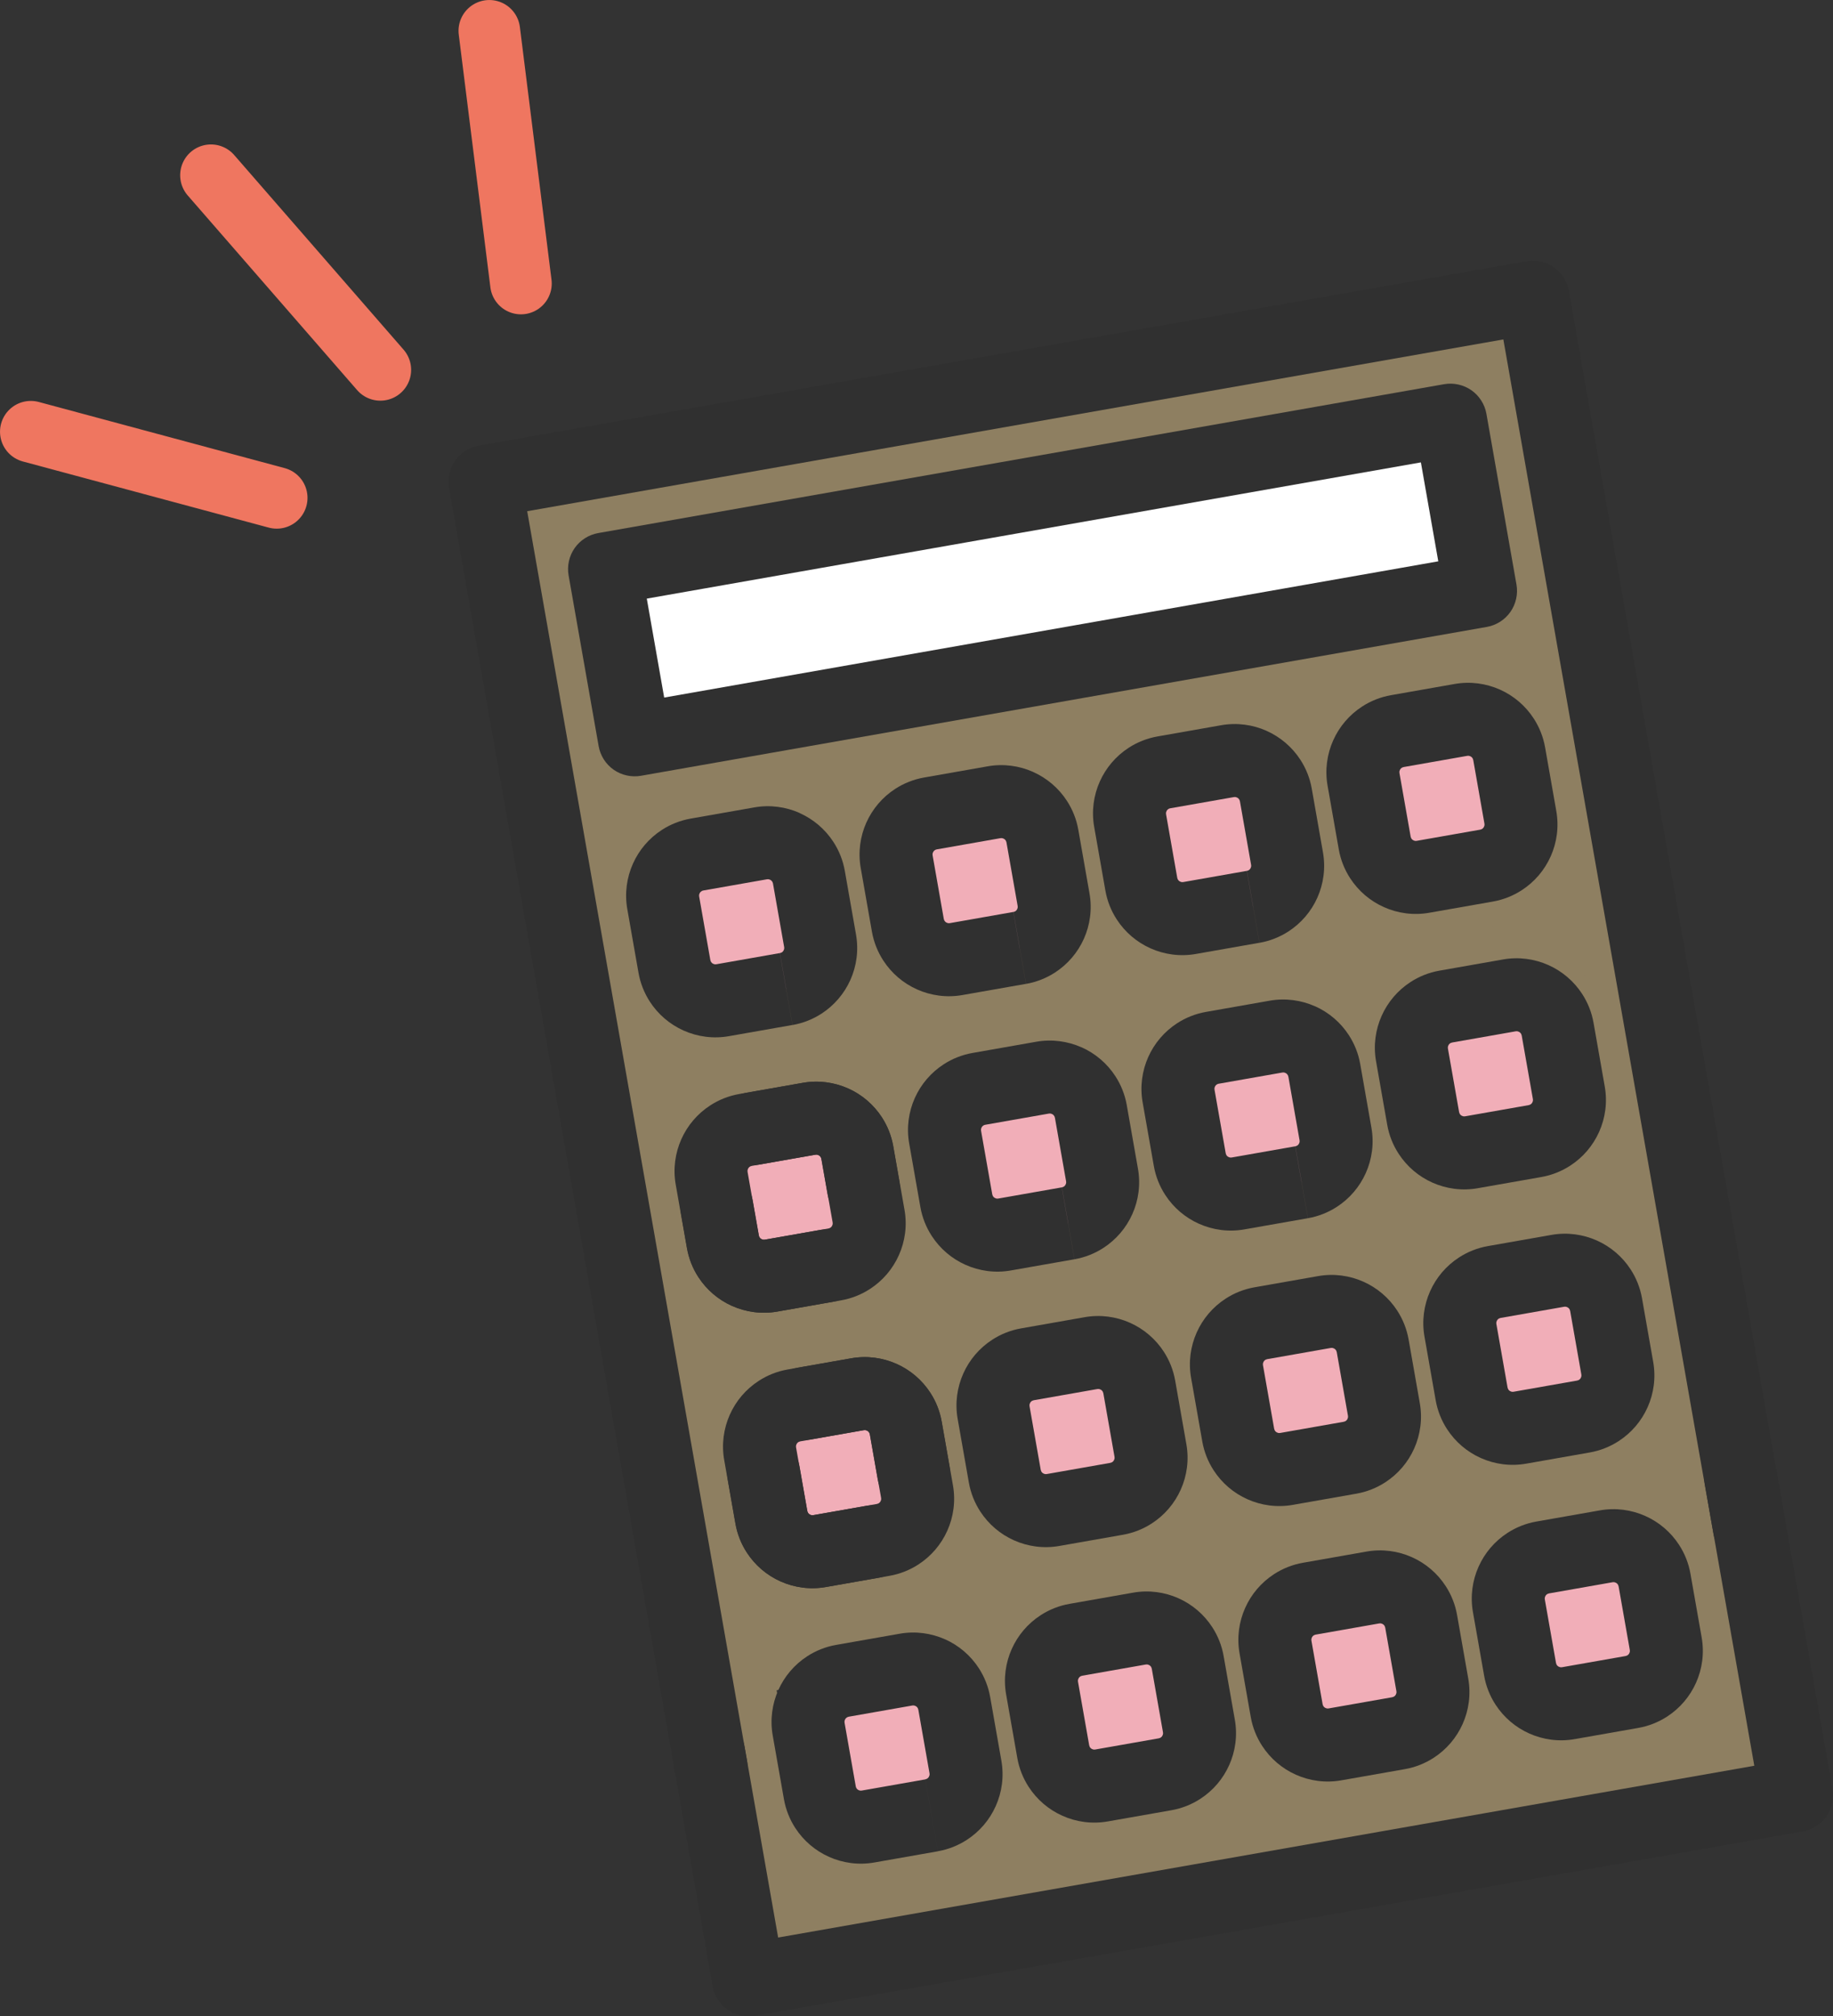 <?xml version="1.0" encoding="UTF-8"?><svg id="_レイヤー_2" xmlns="http://www.w3.org/2000/svg" width="58.902" height="64.777" xmlns:xlink="http://www.w3.org/1999/xlink" viewBox="0 0 58.902 64.777"><rect x="0" y="0" width="58.902" height="64.777" fill="#333333" stroke="none"/><defs><style>.cls-1,.cls-2{fill:none;}.cls-3{fill:#fbd322;}.cls-4{fill:#37aac4;}.cls-2{stroke:#ef7660;stroke-linecap:round;stroke-linejoin:round;stroke-width:1.979px;}.cls-5{fill:#303030;}.cls-6{fill:#8e7f61;}.cls-7{fill:#fff;}.cls-8{clip-path:url(#clippath);}.cls-9{fill:#f1aeb8;}</style><clipPath id="clippath"><rect class="cls-7" x="19.7" y="15.847" width="27.602" height="5.572" transform="translate(-2.722 6.087) rotate(-9.979)"/></clipPath></defs><g id="_文字"><rect class="cls-6" x="23.992" y="24.632" width="25.358" height="28.363" transform="translate(-6.171 6.941) rotate(-9.979)"/><path class="cls-6" d="M54.037,36.688l-4.775-27.141L15.585,15.472l2.59,14.72.748,4.249c1.519-.796,3.208-1.433,4.583-1.313,0,0,.973,1.298.685,3.133h0s1.807-.318,1.807-.318c.729-.128,1.424.358,1.552,1.087l.359,2.04c.128.729-.359,1.424-1.088,1.553l-2.04.359c-.729.128-1.424-.359-1.552-1.088l-.2-1.135c-.629.79-1.553,1.609-2.883,2.422l3.895,2.02c.802.351,1.991,1.24,1.859,1.677-.022.072-.045.144-.071.218l1.724-.303c.729-.128,1.424.359,1.553,1.088l.359,2.04c.128.729-.359,1.424-1.088,1.553l-2.04.359c-.729.128-1.424-.359-1.552-1.088l-.254-1.446c-.916.993-2.229,1.668-3.927,1.305l4.253,2.732c2.043,1.211,1.73,1.858,1.361,2.571-.577,1.115-1.707,2.134-3.448,2.408l1.283,7.292,33.677-5.925-1.797-10.213c-1.36-1.795-2.742-6.733-1.896-10.778h0ZM31.023,56.77c.128.729-.359,1.424-1.088,1.553l-2.04.359c-.729.128-1.424-.359-1.552-1.088l-.359-2.04c-.128-.729.358-1.424,1.087-1.552l2.04-.359c.729-.128,1.424.359,1.553,1.088l.359,2.04ZM26.352,30.222c.128.729-.359,1.424-1.088,1.552l-2.04.359c-.729.128-1.424-.359-1.552-1.087l-.359-2.041c-.128-.729.358-1.424,1.087-1.552l2.04-.359c.729-.128,1.424.358,1.552,1.087l.359,2.041ZM38.524,55.45c.128.729-.359,1.424-1.088,1.553l-2.04.359c-.729.128-1.424-.359-1.553-1.088l-.359-2.04c-.128-.729.359-1.424,1.088-1.553l2.04-.359c.729-.128,1.424.359,1.553,1.088l.359,2.04ZM36.967,46.601c.128.729-.359,1.424-1.088,1.553l-2.04.359c-.729.128-1.424-.359-1.553-1.088l-.359-2.04c-.128-.729.359-1.424,1.088-1.553l2.04-.359c.729-.128,1.424.359,1.553,1.088l.359,2.04ZM35.41,37.751c.128.729-.359,1.424-1.088,1.553l-2.04.359c-.729.128-1.424-.359-1.553-1.088l-.359-2.04c-.128-.729.359-1.424,1.088-1.552l2.04-.359c.729-.128,1.424.358,1.552,1.087l.359,2.04ZM33.853,28.902c.128.729-.359,1.424-1.088,1.552l-2.04.359c-.729.128-1.424-.359-1.552-1.087l-.359-2.041c-.128-.729.359-1.424,1.088-1.552l2.04-.359c.729-.128,1.424.358,1.552,1.087l.359,2.041ZM46.026,54.131c.128.729-.359,1.424-1.088,1.553l-2.04.359c-.729.128-1.424-.359-1.553-1.088l-.359-2.04c-.128-.729.359-1.424,1.088-1.553l2.04-.359c.729-.128,1.424.359,1.553,1.088l.359,2.04ZM44.469,45.281c.128.729-.359,1.424-1.088,1.553l-2.04.359c-.729.128-1.424-.359-1.553-1.088l-.359-2.04c-.128-.729.359-1.424,1.088-1.553l2.04-.359c.729-.128,1.424.359,1.553,1.088l.359,2.04ZM42.912,36.431c.128.729-.359,1.424-1.088,1.553l-2.04.359c-.729.128-1.424-.359-1.553-1.088l-.359-2.04c-.128-.729.359-1.424,1.088-1.552l2.04-.359c.729-.128,1.424.358,1.552,1.087l.359,2.04ZM41.355,27.582c.128.729-.359,1.424-1.088,1.552l-2.04.359c-.729.128-1.424-.359-1.552-1.087l-.359-2.041c-.128-.729.359-1.424,1.088-1.552l2.04-.359c.729-.128,1.424.358,1.552,1.087l.359,2.041ZM53.526,52.807c.128.729-.359,1.424-1.088,1.553l-2.04.359c-.729.128-1.424-.359-1.553-1.088l-.359-2.04c-.128-.729.359-1.424,1.088-1.553l2.04-.359c.729-.128,1.424.359,1.553,1.088l.359,2.04ZM51.969,43.957c.128.729-.359,1.424-1.088,1.553l-2.04.359c-.729.128-1.424-.359-1.553-1.088l-.359-2.04c-.128-.729.359-1.424,1.088-1.553l2.04-.359c.729-.128,1.424.359,1.553,1.088l.359,2.04ZM50.412,35.107c.128.729-.359,1.424-1.088,1.553l-2.04.359c-.729.128-1.424-.359-1.553-1.088l-.359-2.04c-.128-.729.359-1.424,1.088-1.553l2.04-.359c.729-.128,1.424.359,1.553,1.088l.359,2.04ZM48.855,26.258c.128.729-.359,1.424-1.088,1.553l-2.04.359c-.729.128-1.424-.359-1.553-1.088l-.359-2.04c-.128-.729.359-1.424,1.088-1.553l2.04-.359c.729-.128,1.424.359,1.553,1.088l.359,2.04ZM47.575,18.986l-27.184,4.783-.966-5.488,27.184-4.783.966,5.488Z"/><path class="cls-6" d="M18.494,36.602l4.775,27.141,33.677-5.925-2.59-14.72-.748-4.249c-1.519.796-3.208,1.433-4.583,1.313,0,0-.973-1.298-.685-3.133h0s-1.807.318-1.807.318c-.729.128-1.424-.358-1.552-1.087l-.359-2.04c-.128-.729.359-1.424,1.088-1.553l2.04-.359c.729-.128,1.424.359,1.552,1.088l.2,1.135c.629-.79,1.553-1.609,2.883-2.422l-3.895-2.02c-.802-.351-1.991-1.24-1.859-1.677.022-.072.045-.144.071-.218l-1.724.303c-.729.128-1.424-.359-1.553-1.088l-.359-2.04c-.128-.729.359-1.424,1.088-1.553l2.04-.359c.729-.128,1.424.359,1.552,1.088l.254,1.446c.916-.993,2.229-1.668,3.927-1.305l-4.253-2.732c-2.043-1.211-1.73-1.858-1.361-2.571.577-1.115,1.707-2.134,3.448-2.408l-1.283-7.292L14.801,15.61l1.797,10.213c1.36,1.795,2.742,6.733,1.896,10.778h0ZM41.508,16.52c-.128-.729.359-1.424,1.088-1.553l2.04-.359c.729-.128,1.424.359,1.552,1.088l.359,2.04c.128.729-.358,1.424-1.087,1.552l-2.04.359c-.729.128-1.424-.359-1.553-1.088l-.359-2.04ZM46.179,43.068c-.128-.729.359-1.424,1.088-1.552l2.04-.359c.729-.128,1.424.359,1.552,1.087l.359,2.041c.128.729-.358,1.424-1.087,1.552l-2.04.359c-.729.128-1.424-.358-1.552-1.087l-.359-2.041ZM34.007,17.84c-.128-.729.359-1.424,1.088-1.553l2.04-.359c.729-.128,1.424.359,1.553,1.088l.359,2.04c.128.729-.359,1.424-1.088,1.553l-2.04.359c-.729.128-1.424-.359-1.553-1.088l-.359-2.04ZM35.564,26.689c-.128-.729.359-1.424,1.088-1.553l2.04-.359c.729-.128,1.424.359,1.553,1.088l.359,2.04c.128.729-.359,1.424-1.088,1.553l-2.04.359c-.729.128-1.424-.359-1.553-1.088l-.359-2.04ZM37.121,35.539c-.128-.729.359-1.424,1.088-1.553l2.04-.359c.729-.128,1.424.359,1.553,1.088l.359,2.04c.128.729-.359,1.424-1.088,1.552l-2.04.359c-.729.128-1.424-.358-1.552-1.087l-.359-2.04ZM38.678,44.388c-.128-.729.359-1.424,1.088-1.552l2.04-.359c.729-.128,1.424.359,1.552,1.087l.359,2.041c.128.729-.359,1.424-1.088,1.552l-2.04.359c-.729.128-1.424-.358-1.552-1.087l-.359-2.041ZM26.506,19.159c-.128-.729.359-1.424,1.088-1.553l2.04-.359c.729-.128,1.424.359,1.553,1.088l.359,2.04c.128.729-.359,1.424-1.088,1.553l-2.04.359c-.729.128-1.424-.359-1.553-1.088l-.359-2.04ZM28.063,28.009c-.128-.729.359-1.424,1.088-1.553l2.04-.359c.729-.128,1.424.359,1.553,1.088l.359,2.04c.128.729-.359,1.424-1.088,1.553l-2.04.359c-.729.128-1.424-.359-1.553-1.088l-.359-2.04ZM29.62,36.859c-.128-.729.359-1.424,1.088-1.553l2.04-.359c.729-.128,1.424.359,1.553,1.088l.359,2.04c.128.729-.359,1.424-1.088,1.552l-2.04.359c-.729.128-1.424-.358-1.552-1.087l-.359-2.04ZM31.177,45.708c-.128-.729.359-1.424,1.088-1.552l2.04-.359c.729-.128,1.424.359,1.552,1.087l.359,2.041c.128.729-.359,1.424-1.088,1.552l-2.04.359c-.729.128-1.424-.358-1.552-1.087l-.359-2.041ZM19.005,20.483c-.128-.729.359-1.424,1.088-1.553l2.04-.359c.729-.128,1.424.359,1.553,1.088l.359,2.04c.128.729-.359,1.424-1.088,1.553l-2.04.359c-.729.128-1.424-.359-1.553-1.088l-.359-2.04ZM20.562,29.333c-.128-.729.359-1.424,1.088-1.553l2.04-.359c.729-.128,1.424.359,1.553,1.088l.359,2.04c.128.729-.359,1.424-1.088,1.553l-2.04.359c-.729.128-1.424-.359-1.553-1.088l-.359-2.04ZM22.119,38.183c-.128-.729.359-1.424,1.088-1.553l2.04-.359c.729-.128,1.424.359,1.553,1.088l.359,2.04c.128.729-.359,1.424-1.088,1.553l-2.04.359c-.729.128-1.424-.359-1.553-1.088l-.359-2.04ZM23.676,47.032c-.128-.729.359-1.424,1.088-1.553l2.04-.359c.729-.128,1.424.359,1.553,1.088l.359,2.04c.128.729-.359,1.424-1.088,1.553l-2.04.359c-.729.128-1.424-.359-1.553-1.088l-.359-2.04ZM24.956,54.304l27.184-4.783.966,5.488-27.184,4.783-.966-5.488Z"/><path class="cls-5" d="M55.73,46.312c-.638.112-1.064.72-.951,1.358h0s1.594,9.059,1.594,9.059l-31.368,5.519-1.08-6.137c-.112-.638-.72-1.064-1.358-.951s-1.064.72-.951,1.358l1.283,7.292c.053.304.229.58.482.757.253.177.572.248.876.195l33.677-5.925c.304-.053.58-.229.757-.482.177-.253.248-.572.195-.876l-1.797-10.213c-.112-.638-.72-1.064-1.358-.951Z"/><rect class="cls-9" x="48.63" y="49.822" width="4.752" height="4.752" rx="1.341" ry="1.341" transform="translate(-8.273 9.628) rotate(-9.979)"/><rect class="cls-9" x="47.073" y="40.973" width="4.752" height="4.752" rx="1.341" ry="1.341" transform="translate(-6.763 9.224) rotate(-9.979)"/><rect class="cls-9" x="45.516" y="32.123" width="4.752" height="4.752" rx="1.341" ry="1.341" transform="translate(-5.254 8.821) rotate(-9.979)"/><rect class="cls-9" x="43.959" y="23.273" width="4.752" height="4.752" rx="1.341" ry="1.341" transform="translate(-3.744 8.417) rotate(-9.979)"/><rect class="cls-7" x="19.7" y="15.847" width="27.602" height="5.572" transform="translate(-2.722 6.087) rotate(-9.979)"/><g class="cls-8"><rect class="cls-7" x="43.562" y="17.979" width="3.323" height="3.323" transform="translate(3.186 45.405) rotate(-54.979)"/><rect class="cls-7" x="43.562" y="19.197" width="3.323" height=".888" transform="translate(3.186 45.405) rotate(-54.979)"/><rect class="cls-7" x="44.425" y="19.636" width="3.323" height="1.218" transform="translate(3.059 46.368) rotate(-54.979)"/><rect class="cls-7" x="42.7" y="18.428" width="3.323" height="1.218" transform="translate(3.314 44.442) rotate(-54.979)"/><rect class="cls-7" x="45.469" y="15.258" width="3.323" height="3.323" transform="translate(6.227 45.807) rotate(-54.979)"/><rect class="cls-7" x="45.469" y="16.476" width="3.323" height=".888" transform="translate(6.227 45.807) rotate(-54.979)"/><rect class="cls-7" x="46.332" y="16.915" width="3.323" height="1.218" transform="translate(6.1 46.771) rotate(-54.979)"/><rect class="cls-7" x="44.607" y="15.707" width="3.323" height="1.218" transform="translate(6.355 44.844) rotate(-54.979)"/><rect class="cls-7" x="47.376" y="12.537" width="3.323" height="3.323" transform="translate(9.268 46.209) rotate(-54.978)"/><rect class="cls-4" x="47.376" y="13.754" width="3.323" height=".888" transform="translate(9.269 46.209) rotate(-54.979)"/><rect class="cls-3" x="48.239" y="14.194" width="3.323" height="1.218" transform="translate(9.141 47.173) rotate(-54.979)"/><rect class="cls-7" x="46.514" y="12.985" width="3.323" height="1.218" transform="translate(9.396 45.245) rotate(-54.978)"/><rect class="cls-7" x="38.934" y="18.794" width="3.323" height="3.323" transform="translate(.547 41.962) rotate(-54.979)"/><rect class="cls-7" x="38.934" y="20.011" width="3.323" height=".888" transform="translate(.547 41.962) rotate(-54.979)"/><rect class="cls-7" x="39.796" y="20.451" width="3.323" height="1.218" transform="translate(.42 42.925) rotate(-54.979)"/><rect class="cls-7" x="38.072" y="19.242" width="3.323" height="1.218" transform="translate(.674 40.998) rotate(-54.978)"/><rect class="cls-7" x="40.841" y="16.072" width="3.323" height="3.323" transform="translate(3.588 42.364) rotate(-54.979)"/><rect class="cls-7" x="40.841" y="17.29" width="3.323" height=".888" transform="translate(3.588 42.364) rotate(-54.979)"/><rect class="cls-7" x="41.703" y="17.729" width="3.323" height="1.218" transform="translate(3.461 43.327) rotate(-54.978)"/><rect class="cls-7" x="39.979" y="16.521" width="3.323" height="1.218" transform="translate(3.715 41.4) rotate(-54.978)"/><rect class="cls-7" x="42.748" y="13.351" width="3.323" height="3.323" transform="translate(6.629 42.766) rotate(-54.979)"/><rect class="cls-7" x="42.748" y="14.569" width="3.323" height=".888" transform="translate(6.629 42.766) rotate(-54.979)"/><rect class="cls-7" x="43.61" y="15.008" width="3.323" height="1.218" transform="translate(6.502 43.729) rotate(-54.979)"/><rect class="cls-7" x="41.886" y="13.8" width="3.323" height="1.218" transform="translate(6.757 41.802) rotate(-54.979)"/><rect class="cls-7" x="44.655" y="10.63" width="3.323" height="3.323" transform="translate(9.671 43.168) rotate(-54.979)"/><rect class="cls-7" x="44.655" y="11.847" width="3.323" height=".888" transform="translate(9.671 43.168) rotate(-54.979)"/><rect class="cls-7" x="45.517" y="12.287" width="3.323" height="1.218" transform="translate(9.543 44.131) rotate(-54.979)"/><rect class="cls-3" x="43.793" y="11.078" width="3.323" height="1.218" transform="translate(9.798 42.205) rotate(-54.979)"/><rect class="cls-7" x="34.306" y="19.608" width="3.323" height="3.323" transform="translate(-2.092 38.518) rotate(-54.979)"/><rect class="cls-7" x="34.306" y="20.826" width="3.323" height=".888" transform="translate(-2.092 38.518) rotate(-54.979)"/><rect class="cls-7" x="35.168" y="21.265" width="3.323" height="1.218" transform="translate(-2.22 39.482) rotate(-54.979)"/><rect class="cls-7" x="33.444" y="20.057" width="3.323" height="1.218" transform="translate(-1.965 37.555) rotate(-54.978)"/><rect class="cls-7" x="36.213" y="16.887" width="3.323" height="3.323" transform="translate(.949 38.92) rotate(-54.979)"/><rect class="cls-7" x="36.213" y="18.104" width="3.323" height=".888" transform="translate(.949 38.92) rotate(-54.979)"/><rect class="cls-7" x="37.075" y="18.544" width="3.323" height="1.218" transform="translate(.822 39.884) rotate(-54.979)"/><rect class="cls-7" x="35.351" y="17.335" width="3.323" height="1.218" transform="translate(1.076 37.957) rotate(-54.979)"/><rect class="cls-7" x="38.12" y="14.165" width="3.323" height="3.323" transform="translate(3.99 39.322) rotate(-54.978)"/><rect class="cls-7" x="38.12" y="15.383" width="3.323" height=".888" transform="translate(3.99 39.323) rotate(-54.979)"/><rect class="cls-7" x="38.982" y="15.822" width="3.323" height="1.218" transform="translate(3.863 40.286) rotate(-54.979)"/><rect class="cls-7" x="37.258" y="14.614" width="3.323" height="1.218" transform="translate(4.117 38.359) rotate(-54.978)"/><rect class="cls-7" x="40.027" y="11.444" width="3.323" height="3.323" transform="translate(7.031 39.725) rotate(-54.979)"/><rect class="cls-7" x="40.027" y="12.662" width="3.323" height=".888" transform="translate(7.032 39.725) rotate(-54.979)"/><rect class="cls-7" x="40.889" y="13.101" width="3.323" height="1.218" transform="translate(6.904 40.688) rotate(-54.978)"/><rect class="cls-3" x="39.165" y="11.893" width="3.323" height="1.218" transform="translate(7.159 38.761) rotate(-54.978)"/><rect class="cls-7" x="29.677" y="20.422" width="3.323" height="3.323" transform="translate(-4.731 35.075) rotate(-54.979)"/><rect class="cls-7" x="29.677" y="21.64" width="3.323" height=".888" transform="translate(-4.731 35.075) rotate(-54.979)"/><rect class="cls-7" x="30.539" y="22.079" width="3.323" height="1.218" transform="translate(-4.859 36.038) rotate(-54.979)"/><rect class="cls-7" x="28.815" y="20.871" width="3.323" height="1.218" transform="translate(-4.604 34.111) rotate(-54.979)"/><rect class="cls-7" x="31.584" y="17.701" width="3.323" height="3.323" transform="translate(-1.69 35.477) rotate(-54.979)"/><rect class="cls-7" x="31.584" y="18.919" width="3.323" height=".888" transform="translate(-1.69 35.477) rotate(-54.979)"/><rect class="cls-7" x="32.446" y="19.358" width="3.323" height="1.218" transform="translate(-1.817 36.441) rotate(-54.979)"/><rect class="cls-7" x="30.722" y="18.15" width="3.323" height="1.218" transform="translate(-1.563 34.513) rotate(-54.979)"/><rect class="cls-7" x="33.491" y="14.98" width="3.323" height="3.323" transform="translate(1.351 35.879) rotate(-54.978)"/><rect class="cls-7" x="33.491" y="16.197" width="3.323" height=".888" transform="translate(1.351 35.879) rotate(-54.979)"/><rect class="cls-7" x="34.353" y="16.637" width="3.323" height="1.218" transform="translate(1.224 36.843) rotate(-54.979)"/><rect class="cls-7" x="32.629" y="15.428" width="3.323" height="1.218" transform="translate(1.478 34.915) rotate(-54.978)"/><rect class="cls-7" x="35.398" y="12.258" width="3.323" height="3.323" transform="translate(4.392 36.281) rotate(-54.979)"/><rect class="cls-7" x="35.398" y="13.476" width="3.323" height=".888" transform="translate(4.392 36.281) rotate(-54.979)"/><rect class="cls-7" x="36.26" y="13.915" width="3.323" height="1.218" transform="translate(4.265 37.245) rotate(-54.979)"/><rect class="cls-3" x="34.536" y="12.707" width="3.323" height="1.218" transform="translate(4.52 35.318) rotate(-54.979)"/><rect class="cls-7" x="25.049" y="21.237" width="3.323" height="3.323" transform="translate(-7.37 31.631) rotate(-54.979)"/><rect class="cls-7" x="25.049" y="22.454" width="3.323" height=".888" transform="translate(-7.37 31.631) rotate(-54.979)"/><rect class="cls-7" x="25.911" y="22.894" width="3.323" height="1.218" transform="translate(-7.498 32.595) rotate(-54.979)"/><rect class="cls-7" x="24.187" y="21.685" width="3.323" height="1.218" transform="translate(-7.243 30.668) rotate(-54.979)"/><rect class="cls-7" x="26.956" y="18.515" width="3.323" height="3.323" transform="translate(-4.329 32.034) rotate(-54.979)"/><rect class="cls-7" x="26.956" y="19.733" width="3.323" height=".888" transform="translate(-4.329 32.034) rotate(-54.979)"/><rect class="cls-7" x="27.818" y="20.172" width="3.323" height="1.218" transform="translate(-4.457 32.997) rotate(-54.979)"/><rect class="cls-7" x="26.094" y="18.964" width="3.323" height="1.218" transform="translate(-4.202 31.07) rotate(-54.979)"/><rect class="cls-7" x="28.863" y="15.794" width="3.323" height="3.323" transform="translate(-1.288 32.436) rotate(-54.978)"/><rect class="cls-7" x="28.863" y="17.012" width="3.323" height=".888" transform="translate(-1.288 32.436) rotate(-54.979)"/><rect class="cls-7" x="29.725" y="17.451" width="3.323" height="1.218" transform="translate(-1.415 33.399) rotate(-54.979)"/><rect class="cls-7" x="28.001" y="16.243" width="3.323" height="1.218" transform="translate(-1.161 31.472) rotate(-54.978)"/><rect class="cls-7" x="30.77" y="13.073" width="3.323" height="3.323" transform="translate(1.753 32.838) rotate(-54.979)"/><rect class="cls-7" x="30.77" y="14.29" width="3.323" height=".888" transform="translate(1.753 32.838) rotate(-54.979)"/><rect class="cls-7" x="31.632" y="14.73" width="3.323" height="1.218" transform="translate(1.626 33.801) rotate(-54.979)"/><rect class="cls-3" x="29.908" y="13.521" width="3.323" height="1.218" transform="translate(1.881 31.874) rotate(-54.979)"/><rect class="cls-7" x="20.421" y="22.051" width="3.323" height="3.323" transform="translate(-10.01 28.188) rotate(-54.979)"/><rect class="cls-7" x="20.421" y="23.269" width="3.323" height=".888" transform="translate(-10.01 28.188) rotate(-54.979)"/><rect class="cls-7" x="21.283" y="23.708" width="3.323" height="1.218" transform="translate(-10.137 29.152) rotate(-54.979)"/><rect class="cls-7" x="19.558" y="22.5" width="3.323" height="1.218" transform="translate(-9.882 27.225) rotate(-54.979)"/><rect class="cls-7" x="22.328" y="19.33" width="3.323" height="3.323" transform="translate(-6.968 28.59) rotate(-54.979)"/><rect class="cls-7" x="22.328" y="20.547" width="3.323" height=".888" transform="translate(-6.968 28.59) rotate(-54.979)"/><rect class="cls-7" x="23.19" y="20.987" width="3.323" height="1.218" transform="translate(-7.096 29.554) rotate(-54.979)"/><rect class="cls-7" x="21.465" y="19.778" width="3.323" height="1.218" transform="translate(-6.841 27.627) rotate(-54.978)"/><rect class="cls-7" x="24.235" y="16.608" width="3.323" height="3.323" transform="translate(-3.927 28.992) rotate(-54.978)"/><rect class="cls-7" x="24.235" y="17.826" width="3.323" height=".888" transform="translate(-3.927 28.992) rotate(-54.979)"/><rect class="cls-7" x="25.097" y="18.265" width="3.323" height="1.218" transform="translate(-4.054 29.956) rotate(-54.979)"/><rect class="cls-7" x="23.372" y="17.057" width="3.323" height="1.218" transform="translate(-3.8 28.029) rotate(-54.978)"/><rect class="cls-7" x="26.142" y="13.887" width="3.323" height="3.323" transform="translate(-.886 29.395) rotate(-54.979)"/><rect class="cls-7" x="26.142" y="15.104" width="3.323" height=".888" transform="translate(-.886 29.394) rotate(-54.979)"/><rect class="cls-7" x="27.004" y="15.544" width="3.323" height="1.218" transform="translate(-1.013 30.358) rotate(-54.979)"/><rect class="cls-3" x="25.279" y="14.336" width="3.323" height="1.218" transform="translate(-.758 28.431) rotate(-54.979)"/><rect class="cls-7" x="17.699" y="20.144" width="3.323" height="3.323" transform="translate(-9.607 25.147) rotate(-54.979)"/><rect class="cls-7" x="17.699" y="21.362" width="3.323" height=".888" transform="translate(-9.607 25.147) rotate(-54.979)"/><rect class="cls-7" x="18.561" y="21.801" width="3.323" height="1.218" transform="translate(-9.735 26.11) rotate(-54.979)"/><rect class="cls-7" x="16.837" y="20.593" width="3.323" height="1.218" transform="translate(-9.48 24.183) rotate(-54.978)"/><rect class="cls-7" x="19.606" y="17.423" width="3.323" height="3.323" transform="translate(-6.566 25.549) rotate(-54.979)"/><rect class="cls-7" x="19.606" y="18.64" width="3.323" height=".888" transform="translate(-6.566 25.549) rotate(-54.979)"/><rect class="cls-7" x="20.468" y="19.08" width="3.323" height="1.218" transform="translate(-6.694 26.513) rotate(-54.979)"/><rect class="cls-7" x="18.744" y="17.871" width="3.323" height="1.218" transform="translate(-6.439 24.585) rotate(-54.978)"/><rect class="cls-7" x="21.513" y="14.701" width="3.323" height="3.323" transform="translate(-3.525 25.951) rotate(-54.979)"/><rect class="cls-7" x="21.513" y="15.919" width="3.323" height=".888" transform="translate(-3.525 25.951) rotate(-54.979)"/><rect class="cls-7" x="22.375" y="16.358" width="3.323" height="1.218" transform="translate(-3.652 26.915) rotate(-54.979)"/><rect class="cls-3" x="20.651" y="15.15" width="3.323" height="1.218" transform="translate(-3.398 24.988) rotate(-54.978)"/><rect class="cls-7" x="16.885" y="15.516" width="3.323" height="3.323" transform="translate(-6.164 22.508) rotate(-54.979)"/><rect class="cls-4" x="16.885" y="16.733" width="3.323" height=".888" transform="translate(-6.164 22.508) rotate(-54.979)"/><rect class="cls-7" x="17.747" y="17.172" width="3.323" height="1.218" transform="translate(-6.291 23.471) rotate(-54.979)"/><rect class="cls-3" x="16.023" y="15.964" width="3.323" height="1.218" transform="translate(-6.037 21.544) rotate(-54.978)"/></g><rect class="cls-9" x="41.13" y="51.146" width="4.752" height="4.752" rx="1.341" ry="1.341" transform="translate(-8.616 8.348) rotate(-9.979)"/><rect class="cls-9" x="39.573" y="42.296" width="4.752" height="4.752" rx="1.341" ry="1.341" transform="translate(-7.106 7.945) rotate(-9.979)"/><rect class="cls-9" x="38.016" y="33.447" width="4.752" height="4.752" rx="1.341" ry="1.341" transform="translate(-5.596 7.541) rotate(-9.979)"/><path class="cls-9" d="M37.799,24.598h2.071c.74,0,1.341.601,1.341,1.341v2.071c0,.74-.601,1.341-1.341,1.341h-2.072c-.74,0-1.34-.6-1.34-1.34v-2.071c0-.74.601-1.341,1.341-1.341Z" transform="translate(-4.087 7.137) rotate(-9.979)"/><rect class="cls-9" x="33.628" y="52.466" width="4.752" height="4.752" rx="1.341" ry="1.341" transform="translate(-8.958 7.069) rotate(-9.979)"/><rect class="cls-9" x="32.071" y="43.616" width="4.752" height="4.752" rx="1.341" ry="1.341" transform="translate(-7.448 6.665) rotate(-9.979)"/><path class="cls-9" d="M31.854,34.767h2.073c.74,0,1.34.6,1.34,1.34v2.071c0,.74-.601,1.341-1.341,1.341h-2.071c-.74,0-1.341-.601-1.341-1.341v-2.071c0-.74.6-1.34,1.34-1.34Z" transform="translate(-5.939 6.261) rotate(-9.979)"/><path class="cls-9" d="M30.297,25.917h2.072c.74,0,1.341.601,1.341,1.341v2.071c0,.74-.6,1.34-1.34,1.34h-2.073c-.74,0-1.34-.6-1.34-1.34v-2.072c0-.74.6-1.34,1.34-1.34Z" transform="translate(-4.429 5.857) rotate(-9.979)"/><path class="cls-9" d="M27.468,53.786h2.071c.74,0,1.34.6,1.34,1.34v2.072c0,.74-.601,1.341-1.341,1.341h-2.071c-.74,0-1.341-.601-1.341-1.341v-2.071c0-.74.601-1.341,1.341-1.341Z" transform="translate(-9.301 5.789) rotate(-9.979)"/><path class="cls-9" d="M27.555,44.792l-1.724.303c-.253.732-.686,1.538-1.299,2.202l.254,1.446c.128.729.823,1.216,1.552,1.088l2.04-.359c.729-.128,1.216-.823,1.088-1.553l-.359-2.04c-.128-.729-.823-1.216-1.553-1.088Z"/><path class="cls-9" d="M25.998,35.943l-1.807.318h0c-.118.758-.453,1.609-1.161,2.497h0s.2,1.136.2,1.136c.128.729.823,1.216,1.552,1.088l2.04-.359c.729-.128,1.216-.823,1.088-1.553l-.359-2.04c-.128-.729-.823-1.216-1.552-1.087Z"/><path class="cls-9" d="M22.797,27.237h2.072c.74,0,1.34.6,1.34,1.34v2.072c0,.74-.6,1.34-1.34,1.34h-2.071c-.74,0-1.341-.601-1.341-1.341v-2.071c0-.74.6-1.34,1.34-1.34Z" transform="translate(-4.771 4.578) rotate(-9.979)"/><path class="cls-5" d="M49.935,8.587c-.253-.177-.572-.248-.876-.195L15.382,14.318c-.304.053-.58.229-.757.482s-.248.572-.195.876l2.59,14.72,4.678,26.591c.112.638.72,1.064,1.358.951s1.064-.72.951-1.358l-3.931-22.342-.748-4.249-2.387-13.565,31.368-5.519,6.748,38.355c.112.638.72,1.064,1.358.951s1.064-.72.951-1.358l-6.951-39.509c-.053-.304-.229-.58-.482-.757Z"/><rect class="cls-1" x="20.872" y="17.019" width="25.257" height="3.228" transform="translate(-2.722 6.087) rotate(-9.979)"/><rect class="cls-1" x="46.31" y="17.924" width="1.172" height="1.172" transform="translate(-2.498 8.406) rotate(-9.979)"/><path class="cls-5" d="M47.283,12.538c-.253-.177-.572-.248-.876-.195l-27.184,4.783c-.304.053-.58.229-.757.482-.177.253-.248.572-.195.876l.966,5.488c.053.304.229.58.482.757.253.177.572.248.876.195l27.184-4.783c.304-.053.58-.229.757-.482.177-.253.248-.572.195-.876l-.966-5.488c-.053-.304-.229-.58-.482-.757ZM46.218,18.034l-24.875,4.377-.559-3.179,24.875-4.377.559,3.179Z"/><path class="cls-5" d="M33.197,24.799c-.221-.098-.458-.166-.704-.197-.246-.032-.501-.027-.755.018l-2.04.359c-.338.059-.655.186-.929.364-.412.267-.733.645-.93,1.086-.099.221-.166.458-.198.704-.032.246-.027.501.018.755l.359,2.041c.059.339.187.655.365.929.267.412.645.733,1.087.93.221.099.458.166.704.198.246.032.501.027.755-.018l2.04-.359-.203-1.155-.203-1.155-2.04.359c-.026.004-.046.003-.066-.001-.03-.007-.062-.024-.085-.048-.011-.012-.021-.025-.028-.038-.007-.014-.012-.029-.016-.048l-.359-2.041c-.004-.026-.003-.046.001-.066.007-.03.024-.062.048-.084.012-.011.025-.021.039-.028.014-.007.029-.013.049-.016l2.04-.359c.026-.004.046-.003.067.001.03.007.062.024.085.048.011.012.021.025.028.038.007.014.012.029.016.048l.359,2.041c.004.026.003.045-.001.066-.007.03-.024.062-.048.085-.012.011-.025.021-.039.028-.014.007-.029.012-.048.016l.203,1.155.203,1.155c.339-.059.655-.187.929-.364.412-.267.733-.645.93-1.086.099-.221.166-.458.198-.704.032-.246.027-.501-.018-.755l-.359-2.041c-.059-.339-.187-.655-.365-.929-.267-.412-.646-.733-1.087-.93Z"/><path class="cls-5" d="M40.699,23.479c-.221-.098-.458-.166-.704-.197-.246-.032-.501-.027-.755.018l-2.04.359c-.338.059-.655.186-.929.364-.412.267-.733.645-.93,1.086-.099.221-.166.458-.198.704-.032.246-.027.501.018.755l.359,2.041c.059.339.187.655.365.929.267.412.645.733,1.087.93.221.099.458.166.704.198.246.032.501.027.755-.018l2.04-.359-.203-1.155-.203-1.155-2.04.359c-.026.004-.046.003-.066-.001-.03-.007-.062-.024-.085-.048-.011-.012-.021-.025-.028-.038-.007-.014-.012-.029-.016-.048l-.359-2.041c-.004-.026-.003-.046.001-.066.007-.03.024-.062.048-.084.012-.011.025-.021.039-.028.014-.007.029-.013.049-.016l2.04-.359c.026-.004.046-.003.067.001.03.007.062.024.085.048.011.012.021.025.028.038.007.014.012.029.016.048l.359,2.041c.004.026.003.045-.001.066-.007.03-.024.062-.048.085-.012.011-.025.021-.039.028-.014.007-.029.012-.048.016l.203,1.155.203,1.155c.339-.059.655-.187.929-.364.412-.267.733-.645.93-1.086.099-.221.166-.458.198-.704.032-.246.027-.501-.018-.755l-.359-2.041c-.059-.339-.187-.655-.365-.929-.267-.412-.646-.733-1.087-.93Z"/><path class="cls-5" d="M48.199,22.155c-.221-.099-.458-.166-.704-.198-.246-.032-.501-.027-.755.018l-2.04.359c-.339.059-.655.187-.929.365-.412.267-.733.645-.93,1.087-.099.221-.166.458-.198.704-.032.246-.027.501.018.755l.359,2.04c.059.339.187.655.365.929.267.412.645.733,1.087.93.221.099.458.166.704.198.246.032.501.027.755-.018l2.04-.359-.203-1.155-.203-1.155-2.04.359c-.026.004-.046.003-.066-.001-.03-.007-.062-.024-.085-.048-.011-.012-.021-.025-.028-.039-.007-.014-.012-.029-.016-.048l-.359-2.04c-.004-.026-.003-.046.001-.066.007-.03.024-.062.048-.085.012-.011.025-.021.039-.028.014-.007.029-.012.048-.016l2.04-.359c.026-.004.046-.003.066.001.03.007.062.024.085.048.011.012.021.025.028.039.007.014.012.029.016.048l.359,2.04c.004.026.003.046-.001.066-.007.03-.024.062-.048.085-.012.011-.025.021-.039.028-.014.007-.029.012-.048.016l.203,1.155.203,1.155c.339-.059.655-.187.929-.365.412-.267.733-.645.93-1.087.099-.221.166-.458.198-.704.032-.246.027-.501-.018-.755l-.359-2.04c-.059-.339-.187-.655-.365-.929-.267-.412-.645-.733-1.087-.93Z"/><path class="cls-5" d="M34.754,33.648c-.221-.098-.458-.166-.704-.197-.246-.032-.501-.027-.755.018l-2.04.359c-.338.059-.655.186-.929.364-.412.267-.733.645-.93,1.086-.099.221-.166.458-.198.704-.032.246-.027.501.018.755l.359,2.04c.059.339.187.655.365.929.267.412.645.733,1.087.93.221.099.458.166.704.198.246.032.501.027.755-.018l2.04-.359-.203-1.155-.203-1.155-2.04.359c-.026.004-.046.003-.066-.001-.03-.007-.062-.024-.085-.048-.011-.012-.021-.025-.028-.039-.007-.014-.012-.029-.016-.048l-.359-2.04c-.004-.026-.003-.046.001-.066.007-.03.024-.062.048-.084.012-.011.025-.021.039-.028.014-.007.029-.013.049-.016l2.04-.359c.026-.004.046-.003.067.001.03.007.062.024.085.048.011.012.021.025.028.038.007.014.012.029.016.048l.359,2.04c.004.026.003.046-.001.066-.007.03-.024.062-.048.085-.012.011-.025.021-.039.028-.014.007-.029.012-.048.016l.203,1.155.203,1.155c.339-.059.655-.187.929-.365.412-.267.733-.645.93-1.087.099-.221.166-.458.198-.704.032-.246.027-.501-.018-.755l-.359-2.04c-.059-.339-.187-.655-.365-.929-.267-.412-.646-.733-1.087-.93Z"/><path class="cls-5" d="M42.256,32.329c-.221-.098-.458-.166-.704-.197-.246-.032-.501-.027-.755.018l-2.04.359c-.338.059-.655.186-.929.364-.412.267-.733.645-.93,1.086-.099.221-.166.458-.198.704-.032.246-.027.501.018.755l.359,2.04c.059.339.187.655.365.929.267.412.645.733,1.087.93.221.099.458.166.704.198.246.032.501.027.755-.018l2.04-.359-.203-1.155-.203-1.155-2.04.359c-.026.004-.046.003-.066-.001-.03-.007-.062-.024-.085-.048-.011-.012-.021-.025-.028-.039-.007-.014-.012-.029-.016-.048l-.359-2.04c-.004-.026-.003-.046.001-.066.007-.03.024-.062.048-.084.012-.011.025-.021.039-.028.014-.007.029-.013.049-.016l2.04-.359c.026-.004.046-.003.067.001.03.007.062.024.085.048.011.012.021.025.028.038.007.014.012.029.016.048l.359,2.04c.004.026.003.046-.001.066-.007.03-.024.062-.048.085-.012.011-.025.021-.039.028-.014.007-.029.012-.048.016l.203,1.155.203,1.155c.339-.059.655-.187.929-.365.412-.267.733-.645.93-1.087.099-.221.166-.458.198-.704.032-.246.027-.501-.018-.755l-.359-2.04c-.059-.339-.187-.655-.365-.929-.267-.412-.646-.733-1.087-.93Z"/><path class="cls-5" d="M49.756,31.005c-.221-.099-.458-.166-.704-.198-.246-.032-.501-.027-.755.018l-2.04.359c-.339.059-.655.187-.929.365-.412.267-.733.645-.93,1.087-.099.221-.166.458-.198.704-.032.246-.027.501.018.755l.359,2.04c.059.339.187.655.365.929.267.412.645.733,1.087.93.221.099.458.166.704.198.246.032.501.027.755-.018l2.04-.359-.203-1.155-.203-1.155-2.04.359c-.026.004-.046.003-.066-.001-.03-.007-.062-.024-.085-.048-.011-.012-.021-.025-.028-.039-.007-.014-.012-.029-.016-.048l-.359-2.04c-.004-.026-.003-.046.001-.066.007-.03.024-.062.048-.085.012-.011.025-.021.039-.028.014-.007.029-.012.048-.016l2.04-.359c.026-.004.046-.003.066.001.03.007.062.024.085.048.011.012.021.025.028.039.007.014.012.029.016.048l.359,2.04c.004.026.003.046-.001.066-.007.03-.024.062-.048.085-.012.011-.025.021-.039.028-.014.007-.029.012-.048.016l.203,1.155.203,1.155c.339-.059.655-.187.929-.365.412-.267.733-.645.93-1.087.099-.221.166-.458.198-.704.032-.246.027-.501-.018-.755l-.359-2.04c-.059-.339-.187-.655-.365-.929-.267-.412-.645-.733-1.087-.93Z"/><path class="cls-5" d="M36.312,42.498c-.221-.099-.458-.166-.704-.198-.246-.032-.501-.027-.755.018l-2.04.359c-.339.059-.655.187-.929.365-.412.267-.733.645-.93,1.087-.099.221-.166.458-.198.704-.032.246-.027.501.018.755l.359,2.04c.059.339.187.655.365.929.267.412.645.733,1.087.93.221.099.458.166.704.198.246.032.501.027.755-.018l2.04-.359-.203-1.155-.203-1.155-2.04.359c-.026.004-.046.003-.066-.001-.03-.007-.062-.024-.085-.048-.011-.012-.021-.025-.028-.039-.007-.014-.012-.029-.016-.048l-.359-2.04c-.004-.026-.003-.046.001-.066.007-.03.024-.062.048-.085.012-.011.025-.021.039-.028.014-.007.029-.012.048-.016l2.04-.359c.026-.004.046-.003.066.001.03.007.062.024.085.048.011.012.021.025.028.039.007.014.012.029.016.048l.359,2.04c.004.026.003.046-.001.066-.007.03-.024.062-.048.085-.012.011-.025.021-.039.028-.014.007-.029.012-.048.016l.203,1.155.203,1.155c.339-.059.655-.187.929-.365.412-.267.733-.645.93-1.087.099-.221.166-.458.198-.704.032-.246.027-.501-.018-.755l-.359-2.04c-.059-.339-.187-.655-.365-.929-.267-.412-.645-.733-1.087-.93Z"/><path class="cls-5" d="M25.696,26.119c-.221-.098-.458-.166-.704-.197-.246-.032-.501-.027-.755.018l-2.04.359c-.338.059-.655.186-.929.364-.412.267-.733.645-.93,1.087-.099.221-.166.458-.198.704-.032.246-.027.501.018.755l.359,2.041c.059.338.187.654.364.929.267.412.645.733,1.086.93.221.099.458.166.704.198.246.032.501.027.755-.018l2.04-.359-.203-1.155-.203-1.155-2.04.359c-.026.004-.046.003-.066-.001-.03-.007-.062-.024-.084-.048-.011-.012-.021-.025-.028-.038-.007-.014-.012-.029-.016-.048l-.359-2.041c-.004-.026-.003-.046.001-.066.007-.03.024-.061.048-.084.012-.011.025-.021.038-.028.014-.007.029-.012.049-.016l2.04-.359c.026-.004.046-.003.067.001.03.007.062.024.085.048.011.012.021.025.028.038.007.014.012.029.016.048l.359,2.041c.004.026.003.045-.001.066-.007.03-.024.062-.048.085-.012.011-.025.021-.039.028-.014.007-.029.012-.048.016l.203,1.155.203,1.155c.339-.059.655-.187.929-.364.412-.267.733-.645.93-1.086.099-.221.166-.458.198-.704.032-.246.027-.501-.018-.755l-.359-2.041c-.059-.339-.187-.655-.365-.929-.267-.412-.646-.733-1.087-.93Z"/><path class="cls-5" d="M27.253,34.968c-.221-.098-.458-.166-.704-.197-.246-.032-.501-.027-.755.018l-1.807.318c-.638.112-1.064.72-.951,1.358s.72,1.064,1.358.951h0s1.807-.318,1.807-.318c.026-.004.046-.003.067.001.03.007.062.024.085.048.011.012.021.025.028.038.007.014.012.029.016.048l.359,2.04c.004.026.003.046-.001.066-.007.03-.024.062-.048.085-.012.011-.025.021-.039.028-.014.007-.029.012-.048.016l-2.04.359c-.026.004-.046.003-.066-.001-.03-.007-.062-.024-.084-.048-.011-.012-.021-.025-.028-.039-.007-.014-.013-.029-.016-.049l-.2-1.135h0c-.112-.638-.72-1.064-1.358-.952s-1.064.72-.951,1.358h0s.2,1.136.2,1.136c.059.338.186.655.364.929.267.412.645.733,1.086.93.221.099.458.166.704.198.246.032.501.027.755-.018l2.04-.359c.339-.059.655-.187.929-.365.412-.267.733-.645.93-1.087.099-.221.166-.458.198-.704.032-.246.027-.501-.018-.755l-.359-2.04c-.059-.339-.187-.655-.365-.929-.267-.412-.646-.733-1.087-.93Z"/><path class="cls-5" d="M23.526,41.957c.221.098.458.166.704.197.246.032.501.027.755-.018l1.807-.318c.638-.112,1.064-.72.951-1.358s-.72-1.064-1.358-.951h0s-1.807.318-1.807.318c-.026.004-.046.003-.067-.001-.03-.007-.062-.024-.085-.048-.011-.012-.021-.025-.028-.038-.007-.014-.012-.029-.016-.048l-.359-2.04c-.004-.026-.003-.046.001-.066.007-.03.024-.062.048-.085.012-.011.025-.021.039-.028.014-.007.029-.012.048-.016l2.04-.359c.026-.004.046-.003.066.001.03.007.062.024.084.048.011.012.021.025.028.039.007.014.013.029.016.049l.2,1.135h0c.112.638.72,1.064,1.358.952s1.064-.72.951-1.358h0s-.2-1.136-.2-1.136c-.059-.338-.186-.655-.364-.929-.267-.412-.645-.733-1.086-.93-.221-.099-.458-.166-.704-.198-.246-.032-.501-.027-.755.018l-2.04.359c-.339.059-.655.187-.929.365-.412.267-.733.645-.93,1.087-.099.221-.166.458-.198.704-.032.246-.027.501.018.755l.359,2.04c.059.339.187.655.365.929.267.412.646.733,1.087.93Z"/><path class="cls-5" d="M28.811,43.818c-.221-.099-.458-.166-.704-.198-.246-.032-.501-.027-.755.018l-1.724.303c-.638.112-1.064.72-.951,1.358s.72,1.064,1.358.951h0s1.724-.303,1.724-.303c.026-.004.046-.003.066.001.03.007.062.024.085.048.011.012.021.025.028.039.007.014.012.029.016.048l.359,2.04c.004.026.003.046-.001.066-.007.03-.024.062-.048.085-.012.011-.025.021-.039.028-.014.007-.029.012-.048.016l-2.04.359c-.026.004-.046.003-.066-.001-.03-.007-.062-.024-.084-.048-.011-.012-.021-.025-.028-.039-.007-.014-.013-.029-.016-.049l-.254-1.446c-.112-.638-.72-1.064-1.358-.951s-1.064.72-.951,1.358l.254,1.446c.059.338.186.655.364.929.267.412.645.733,1.086.93.221.099.458.166.704.198.246.032.501.027.755-.018l2.04-.359c.339-.059.655-.187.929-.365.412-.267.733-.645.93-1.087.099-.221.166-.458.198-.704.032-.246.027-.501-.018-.755l-.359-2.04c-.059-.339-.187-.655-.365-.929-.267-.412-.645-.733-1.087-.93Z"/><path class="cls-5" d="M25.083,50.807c.221.099.458.166.704.198.246.032.501.027.755-.018l1.724-.303c.638-.112,1.064-.72.951-1.358s-.72-1.064-1.358-.951h0s-1.724.303-1.724.303c-.026.004-.046.003-.066-.001-.03-.007-.062-.024-.085-.048-.011-.012-.021-.025-.028-.039-.007-.014-.012-.029-.016-.048l-.359-2.04c-.004-.026-.003-.046.001-.066.007-.03.024-.062.048-.085.012-.011.025-.021.039-.028.014-.007.029-.012.048-.016l2.04-.359c.026-.004.046-.003.066.001.03.007.062.024.084.048.011.012.021.025.028.039.007.014.013.029.016.049l.254,1.446c.112.638.72,1.064,1.358.951s1.064-.72.951-1.358l-.254-1.446c-.059-.338-.186-.655-.364-.929-.267-.412-.645-.733-1.086-.93-.221-.099-.458-.166-.704-.198-.246-.032-.501-.027-.755.018l-2.04.359c-.339.059-.655.187-.929.365-.412.267-.733.645-.93,1.087-.099.221-.166.458-.198.704-.032.246-.027.501.018.755l.359,2.04c.059.339.187.655.365.929.267.412.645.733,1.087.93Z"/><path class="cls-5" d="M43.813,41.178c-.221-.099-.458-.166-.704-.198-.246-.032-.501-.027-.755.018l-2.04.359c-.339.059-.655.187-.929.365-.412.267-.733.645-.93,1.087-.099.221-.166.458-.198.704-.032.246-.027.501.018.755l.359,2.04c.059.339.187.655.365.929.267.412.645.733,1.087.93.221.099.458.166.704.198.246.032.501.027.755-.018l2.04-.359-.203-1.155-.203-1.155-2.04.359c-.026.004-.046.003-.066-.001-.03-.007-.062-.024-.085-.048-.011-.012-.021-.025-.028-.039-.007-.014-.012-.029-.016-.048l-.359-2.04c-.004-.026-.003-.046.001-.066.007-.03.024-.062.048-.085.012-.011.025-.021.039-.028.014-.007.029-.012.048-.016l2.04-.359c.026-.004.046-.003.066.001.03.007.062.024.085.048.011.012.021.025.028.039.007.014.012.029.016.048l.359,2.04c.004.026.003.046-.001.066-.007.03-.024.062-.048.085-.012.011-.025.021-.039.028-.014.007-.029.012-.048.016l.203,1.155.203,1.155c.339-.059.655-.187.929-.365.412-.267.733-.645.93-1.087.099-.221.166-.458.198-.704.032-.246.027-.501-.018-.755l-.359-2.04c-.059-.339-.187-.655-.365-.929-.267-.412-.645-.733-1.087-.93Z"/><path class="cls-5" d="M51.313,39.854c-.221-.099-.458-.166-.704-.198-.246-.032-.501-.027-.755.018l-2.04.359c-.339.059-.655.187-.929.365-.412.267-.733.645-.93,1.087-.099.221-.166.458-.198.704-.032.246-.027.501.018.755l.359,2.04c.059.339.187.655.365.929.267.412.645.733,1.087.93.221.099.458.166.704.198.246.032.501.027.755-.018l2.04-.359-.203-1.155-.203-1.155-2.04.359c-.026.004-.046.003-.066-.001-.03-.007-.062-.024-.085-.048-.011-.012-.021-.025-.028-.039-.007-.014-.012-.029-.016-.048l-.359-2.04c-.004-.026-.003-.046.001-.066.007-.03.024-.062.048-.085.012-.011.025-.021.039-.028.014-.007.029-.012.048-.016l2.04-.359c.026-.004.046-.003.066.001.03.007.062.024.085.048.011.012.021.025.028.039.007.014.012.029.016.048l.359,2.04c.004.026.003.046-.001.066-.007.03-.024.062-.048.085-.012.011-.025.021-.039.028-.014.007-.029.012-.048.016l.203,1.155.203,1.155c.339-.059.655-.187.929-.365.412-.267.733-.645.93-1.087.099-.221.166-.458.198-.704.032-.246.027-.501-.018-.755l-.359-2.04c-.059-.339-.187-.655-.365-.929-.267-.412-.645-.733-1.087-.93Z"/><path class="cls-5" d="M37.869,51.348c-.221-.099-.458-.166-.704-.198-.246-.032-.501-.027-.755.018l-2.04.359c-.339.059-.655.187-.929.365-.412.267-.733.645-.93,1.087-.099.221-.166.458-.198.704-.032.246-.027.501.018.755l.359,2.04c.059.339.187.655.365.929.267.412.645.733,1.087.93.221.099.458.166.704.198.246.032.501.027.755-.018l2.04-.359-.203-1.155-.203-1.155-2.04.359c-.026.004-.046.003-.066-.001-.03-.007-.062-.024-.085-.048-.011-.012-.021-.025-.028-.039-.007-.014-.012-.029-.016-.048l-.359-2.04c-.004-.026-.003-.046.001-.066.007-.03.024-.062.048-.085.012-.011.025-.021.039-.028.014-.007.029-.012.048-.016l2.04-.359c.026-.004.046-.003.066.001.03.007.062.024.085.048.011.012.021.025.028.039.007.014.012.029.016.048l.359,2.04c.004.026.003.046-.001.066-.007.03-.024.062-.048.085-.012.011-.025.021-.039.028-.014.007-.029.012-.048.016l.203,1.155.203,1.155c.339-.059.655-.187.929-.365.412-.267.733-.645.93-1.087.099-.221.166-.458.198-.704.032-.246.027-.501-.018-.755l-.359-2.04c-.059-.339-.187-.655-.365-.929-.267-.412-.645-.733-1.087-.93Z"/><path class="cls-5" d="M30.368,52.667c-.221-.099-.458-.166-.704-.198-.246-.032-.501-.027-.755.018l-2.04.359c-.339.059-.655.187-.929.365-.412.267-.733.646-.93,1.087-.098.221-.166.458-.197.704-.032.246-.027.501.018.755l.359,2.04c.059.338.186.655.364.929.267.412.645.733,1.086.93.221.099.458.166.704.198.246.032.501.027.755-.018l2.04-.359-.203-1.155-.203-1.155-2.04.359c-.026.004-.046.003-.066-.001-.03-.007-.062-.024-.084-.048-.011-.012-.021-.025-.028-.039-.007-.014-.013-.029-.016-.049l-.359-2.04c-.004-.026-.003-.046.001-.067.007-.03.024-.062.048-.085.012-.011.025-.021.038-.028.014-.007.029-.012.048-.016l2.04-.359c.026-.004.046-.003.066.001.03.007.062.024.085.048.011.012.021.025.028.039.007.014.012.029.016.048l.359,2.04c.004.026.003.046-.001.066-.007.03-.024.062-.048.085-.012.011-.025.021-.039.028-.014.007-.029.012-.048.016l.203,1.155.203,1.155c.339-.059.655-.187.929-.365.412-.267.733-.645.93-1.087.099-.221.166-.458.198-.704.032-.246.027-.501-.018-.755l-.359-2.04c-.059-.339-.187-.655-.365-.929-.267-.412-.645-.733-1.087-.93Z"/><path class="cls-5" d="M45.37,50.028c-.221-.099-.458-.166-.704-.198-.246-.032-.501-.027-.755.018l-2.04.359c-.339.059-.655.187-.929.365-.412.267-.733.645-.93,1.087-.099.221-.166.458-.198.704-.032.246-.027.501.018.755l.359,2.04c.059.339.187.655.365.929.267.412.645.733,1.087.93.221.099.458.166.704.198.246.032.501.027.755-.018l2.04-.359-.203-1.155-.203-1.155-2.04.359c-.026.004-.046.003-.066-.001-.03-.007-.062-.024-.085-.048-.011-.012-.021-.025-.028-.039-.007-.014-.012-.029-.016-.048l-.359-2.04c-.004-.026-.003-.046.001-.066.007-.03.024-.062.048-.085.012-.011.025-.021.039-.028.014-.007.029-.012.048-.016l2.04-.359c.026-.004.046-.003.066.001.03.007.062.024.085.048.011.012.021.025.028.039.007.014.012.029.016.048l.359,2.04c.004.026.003.046-.001.066-.007.03-.024.062-.048.085-.012.011-.025.021-.039.028-.014.007-.029.012-.048.016l.203,1.155.203,1.155c.339-.059.655-.187.929-.365.412-.267.733-.645.93-1.087.099-.221.166-.458.198-.704.032-.246.027-.501-.018-.755l-.359-2.04c-.059-.339-.187-.655-.365-.929-.267-.412-.645-.733-1.087-.93Z"/><path class="cls-5" d="M52.87,48.704c-.221-.099-.458-.166-.704-.198-.246-.032-.501-.027-.755.018l-2.04.359c-.339.059-.655.187-.929.365-.412.267-.733.645-.93,1.087-.099.221-.166.458-.198.704-.032.246-.027.501.018.755l.359,2.04c.059.339.187.655.365.929.267.412.645.733,1.087.93.221.099.458.166.704.198.246.032.501.027.755-.018l2.04-.359-.203-1.155-.203-1.155-2.04.359c-.026.004-.046.003-.066-.001-.03-.007-.062-.024-.085-.048-.011-.012-.021-.025-.028-.039-.007-.014-.012-.029-.016-.048l-.359-2.04c-.004-.026-.003-.046.001-.066.007-.03.024-.062.048-.085.012-.011.025-.021.039-.028.014-.007.029-.012.048-.016l2.04-.359c.026-.004.046-.003.066.001.03.007.062.024.085.048.011.012.021.025.028.039.007.014.012.029.016.048l.359,2.04c.004.026.003.046-.001.066-.007.03-.024.062-.048.085-.012.011-.025.021-.039.028-.014.007-.029.012-.048.016l.203,1.155.203,1.155c.339-.059.655-.187.929-.365.412-.267.733-.645.93-1.087.099-.221.166-.458.198-.704.032-.246.027-.501-.018-.755l-.359-2.04c-.059-.339-.187-.655-.365-.929-.267-.412-.645-.733-1.087-.93Z"/><line class="cls-2" x1="8.892" y1="15.995" x2=".99" y2="13.87"/><line class="cls-2" x1="12.222" y1="11.883" x2="6.779" y2="5.63"/><line class="cls-2" x1="16.74" y1="9.109" x2="15.724" y2=".99"/></g></svg>
